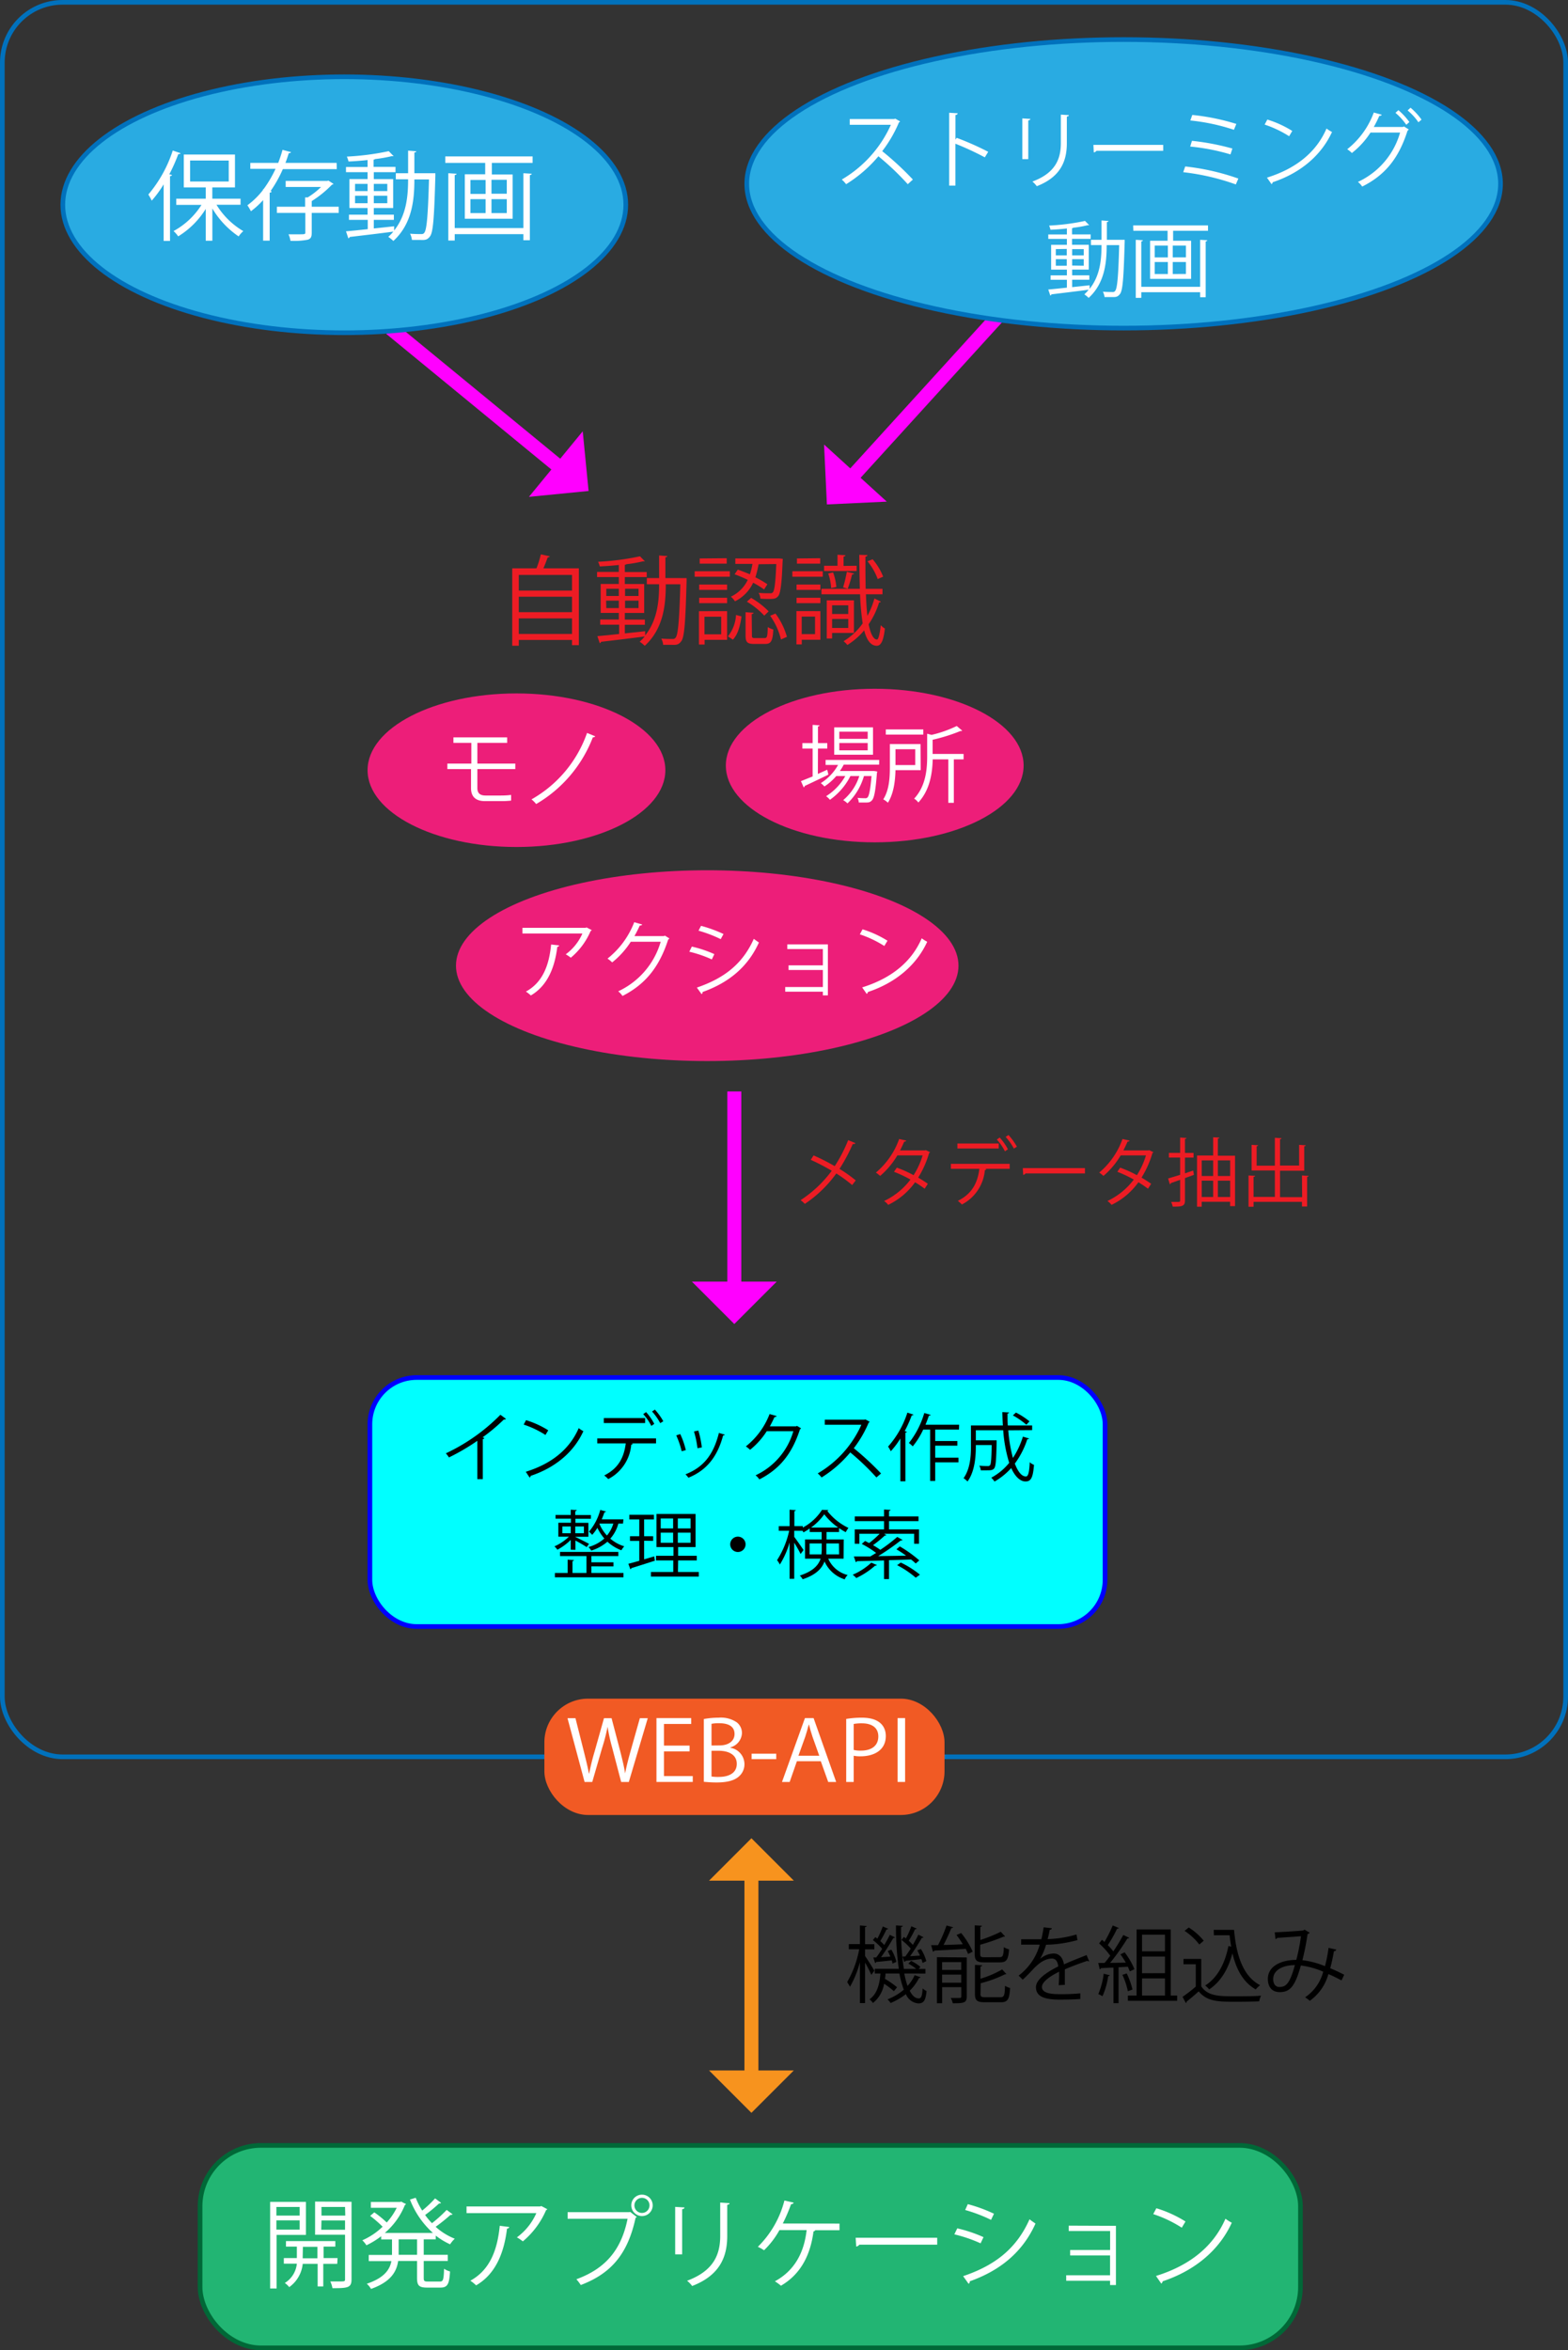 <svg xmlns="http://www.w3.org/2000/svg" viewBox="0 0 337 505"><rect x="0" y="0" width="337" height="505" fill="#333333" stroke="none"/><g id="レイヤー_2" data-name="レイヤー 2"><g id="レイヤー_1-2" data-name="レイヤー 1"><path d="M185.92,420.3c.47.67,1.73,2.67,2,3.15l-.65.9a29.27,29.27,0,0,0-1.35-2.64v8.71h-1.11v-8.77a21.29,21.29,0,0,1-2.13,5.26,7.12,7.12,0,0,0-.61-1,21.8,21.8,0,0,0,2.59-7.06h-2.23v-1.11h2.38v-4l1.46.11c0,.11-.11.2-.35.23v3.68h2v1.11h-2Zm8.43,3.76a19.32,19.32,0,0,0,.7,2.67,8.22,8.22,0,0,0,1.53-2.31l1.26.44c0,.1-.14.16-.32.16a9.6,9.6,0,0,1-2,2.73c.54,1.07,1.17,1.66,1.93,1.66.54,0,.74-.45.85-2.16a2.45,2.45,0,0,0,.84.58c-.21,2.05-.61,2.66-1.78,2.66a3.16,3.16,0,0,1-2.66-2,14.26,14.26,0,0,1-3.28,1.91,6,6,0,0,0-.67-.79,12,12,0,0,0,3.5-2.07,19.24,19.24,0,0,1-.94-3.48h-3q0,.57-.12,1.14a19.15,19.15,0,0,1,2.61,1.82l-.69.84a16.41,16.41,0,0,0-2.1-1.6,6.6,6.6,0,0,1-2.4,4.14,3.42,3.42,0,0,0-.73-.79c1.67-1.19,2.17-3.31,2.35-5.55h-1.22v-1h5.17a63.49,63.49,0,0,1-.61-9.33l1.45.09c0,.12-.1.21-.36.25a56,56,0,0,0,.6,9h2.66a11.61,11.61,0,0,0-1.69-1.14l.59-.59a9.75,9.75,0,0,1,2,1.31l-.37.42h1.45v1Zm-6.66-3.45.63,0c.41-.52.84-1.17,1.28-1.85a12.68,12.68,0,0,0-2-1.88l.53-.64c.14.1.28.21.45.32a20.2,20.2,0,0,0,1.15-2.61l1.15.5c0,.11-.18.15-.36.15a23.3,23.3,0,0,1-1.33,2.48,10,10,0,0,1,.86.87c.45-.78.88-1.55,1.19-2.2l1.12.56a.45.45,0,0,1-.38.14,45.91,45.91,0,0,1-2.63,4.11l2-.13a12.27,12.27,0,0,0-.55-1.21l.77-.28a9,9,0,0,1,1.08,2.62l-.83.37a6,6,0,0,0-.16-.69c-1.3.15-2.5.27-3.35.34a.3.3,0,0,1-.22.24Zm6.89-.22c.36-.47.76-1.06,1.16-1.67a12.68,12.68,0,0,0-2-1.88l.53-.64.43.32a18,18,0,0,0,1.17-2.61l1.15.5c-.05.11-.18.15-.36.15a19.51,19.51,0,0,1-1.35,2.46,10.39,10.39,0,0,1,.88.89c.47-.78.88-1.55,1.19-2.2l1.1.56c0,.09-.18.14-.36.14a46.61,46.61,0,0,1-2.52,3.93l2.12-.13c-.18-.4-.37-.77-.57-1.12l.77-.3a9.59,9.59,0,0,1,1.17,2.61l-.81.39a6.6,6.6,0,0,0-.25-.82c-1.32.16-2.58.28-3.42.36a.28.28,0,0,1-.25.23l-.4-1.13Z"/><path d="M204.86,414.13c-.05.12-.18.17-.4.19a38,38,0,0,1-1.67,3.6c1.28,0,2.7-.09,4.14-.14a21.85,21.85,0,0,0-1.35-2l1-.41a17.32,17.32,0,0,1,2.48,4l-1,.49a10.12,10.12,0,0,0-.5-1.1c-2.52.18-5.12.3-6.77.38,0,.14-.15.21-.27.25l-.4-1.42,1.48,0a28.9,28.9,0,0,0,1.83-4.23Zm2.92,6.48v8.44c0,1.35-.72,1.41-3,1.41a4.82,4.82,0,0,0-.43-1.14c.54,0,1,0,1.38,0,.78,0,.87,0,.87-.33v-2h-4.11v3.46h-1.13v-9.9Zm-1.19,1h-4.11v1.68h4.11Zm-4.11,4.43h4.11V424.3h-4.11Zm12.34-5.49c.73,0,.86-.31.93-2.16a3.42,3.42,0,0,0,1.12.48c-.16,2.2-.52,2.8-2,2.8h-3.25c-1.68,0-2.13-.38-2.13-1.79v-6.17l1.55.09c0,.12-.11.21-.34.25v2.81a32.59,32.59,0,0,0,4.39-1.77l.92,1a.26.26,0,0,1-.18.06.41.41,0,0,1-.16,0,42.05,42.05,0,0,1-5,1.73v2c0,.58.14.69,1,.69Zm-4.09,7.89c0,.61.18.72,1.08.72H215c.81,0,.94-.36,1-2.45a4.15,4.15,0,0,0,1.09.46c-.14,2.44-.5,3.07-2,3.07H211.7c-1.69,0-2.16-.36-2.16-1.79v-6.24l1.55.09c0,.12-.11.21-.36.25v2.63a21.28,21.28,0,0,0,4.66-2l.9,1a.28.28,0,0,1-.2.05H216a26.7,26.7,0,0,1-5.22,1.92Z"/><path d="M234.09,421.44l-.1,0a.41.41,0,0,1-.27-.11c-1.37.45-3.37,1.19-4.86,1.84,0,.41,0,.88,0,1.4s0,1.23,0,1.93l-1.32.07c.05-.65.09-1.47.09-2.18,0-.27,0-.52,0-.72-2,1-3.69,2.2-3.69,3.28s1.24,1.55,3.73,1.55a41.28,41.28,0,0,0,4.52-.18l0,1.21c-1.07.1-2.69.14-4.54.14-3.46,0-5-.83-5-2.67,0-1.58,2.09-3.11,4.79-4.46-.11-1.13-.61-1.69-1.33-1.69-1.32,0-2.68.74-4.3,2.54-.51.55-1.21,1.26-2,2l-.88-.88a12.65,12.65,0,0,0,4.54-6.65l-1,0h-3V416.7c1.1,0,2.38,0,3.12,0l1.22,0a24,24,0,0,0,.49-2.57l1.76.21q0,.27-.45.33c-.12.72-.28,1.35-.45,2a24.15,24.15,0,0,0,6.2-1l.21,1.21a27,27,0,0,1-6.75,1,13.47,13.47,0,0,1-1.29,3.05h0a4.76,4.76,0,0,1,2.9-1.17c1.23,0,2,.88,2.24,2.34,1.51-.69,3.42-1.42,4.86-2Z"/><path d="M242.82,423.61c-.11-.28-.25-.61-.41-1l-2,.11v7.71h-1.1V422.8c-1,0-2,.09-2.7.11,0,.15-.12.2-.25.24l-.32-1.36h1.36a18.78,18.78,0,0,0,1.21-1.56,15.59,15.59,0,0,0-2.39-2.63l.61-.79a5.82,5.82,0,0,1,.54.48,28.14,28.14,0,0,0,1.78-3.56l1.32.56c-.08.11-.18.14-.38.14a27.31,27.31,0,0,1-2,3.53,14.59,14.59,0,0,1,1.19,1.35c.81-1.21,1.58-2.48,2.14-3.53l1.28.61a.46.46,0,0,1-.4.15,47.33,47.33,0,0,1-3.71,5.24l3.37-.06a20.92,20.92,0,0,0-1.15-1.78l.9-.43a16,16,0,0,1,2.11,3.62Zm-4.3.83c0,.11-.14.18-.34.18a16.14,16.14,0,0,1-1.23,4.32,6.34,6.34,0,0,0-.9-.46,15.8,15.8,0,0,0,1.16-4.38Zm3.64-.39a16.85,16.85,0,0,1,1.24,3.45c-.22.09-.43.17-1,.36a15.53,15.53,0,0,0-1.17-3.51Zm9.45,4.75H253v1.12H242.41V428.8h1.87V414.59h7.33Zm-1.23-13.09h-4.93v3.58h4.93Zm0,8.28v-3.58h-4.93V424Zm-4.93,1.12v3.69h4.93v-3.69Z"/><path d="M258.18,420.93v5.89c1.4,2.14,4,2.14,7.22,2.14,1.94,0,4.23,0,5.63-.14a4.72,4.72,0,0,0-.4,1.22c-1.24.06-3.22.09-5,.09-3.71,0-6.18,0-8-2.23-.88.79-1.83,1.6-2.61,2.21,0,.17,0,.24-.16.29l-.7-1.33a30,30,0,0,0,2.84-2.2v-4.79h-2.64v-1.15Zm-2.69-6.75a13,13,0,0,1,3.22,2.84l-.95.81a12.79,12.79,0,0,0-3.17-2.93Zm5.37.5h4.37c.49,5.67,2,10,5.6,11.9a5.76,5.76,0,0,0-.95.9c-2.65-1.51-4.16-4.23-5-7.76-.9,3.41-2.54,6.13-5,7.76a4.58,4.58,0,0,0-.86-.84c2.61-1.64,4.24-4.66,5-8.48l.6.12c-.15-.79-.26-1.6-.35-2.44h-3.38Z"/><path d="M287.21,418.93a.49.49,0,0,1-.52.33c-.2,1.24-.49,2.55-.79,3.67,1,.41,2,.88,3,1.4l-.57,1.21c-1-.49-1.91-1-2.83-1.35a10.36,10.36,0,0,1-4,5.74,6.55,6.55,0,0,0-1-.75,9.57,9.57,0,0,0,3.89-5.51,17.7,17.7,0,0,0-4.81-1.33c-1.24,4.53-2.36,5.72-4.52,5.72s-2.57-1.73-2.57-2.83c0-2.79,2.9-4.08,6.12-4.1a42.69,42.69,0,0,0,1-5.08l-5.1.36a.52.52,0,0,1-.37.25l-.17-1.45c1.55-.06,4.9-.27,6-.38a.73.73,0,0,0,.4-.2l1.12.67a.81.81,0,0,1-.46.28,55.93,55.93,0,0,1-1.11,5.62,18.39,18.39,0,0,1,4.84,1.28,29.33,29.33,0,0,0,.78-3.93Zm-8.91,3.33c-2.59,0-4.66,1.07-4.66,3,0,1,.48,1.7,1.33,1.7C276.28,426.93,277.15,426.48,278.3,422.26Z"/><line x1="161.5" y1="402.89" x2="161.5" y2="446.11" style="fill:none;stroke:#f7931e;stroke-miterlimit:10;stroke-width:3px"/><polygon points="170.61 404.11 152.39 404.11 161.5 395 170.61 404.11" style="fill:#f7931e"/><polygon points="170.61 444.89 152.39 444.89 161.5 454 170.61 444.89" style="fill:#f7931e"/><rect x="43" y="461" width="236.5" height="43.5" rx="13.08" style="fill:#22b573;stroke:#006837;stroke-miterlimit:10"/><path d="M65.75,480.23h-6.3v11.51H58.06V473.13h7.69Zm-1.35-6h-5v1.85h5Zm-5,4.87h5v-2h-5Zm13.08,7.35h-3v4.85H68.27v-4.85H65.06a7,7,0,0,1-2.9,5,4.49,4.49,0,0,0-.95-.89,5.5,5.5,0,0,0,2.59-4.15H61v-1.2h2.8v-2.46H61.46v-1.19H72.07v1.19H69.55v2.46h3Zm-7.43-1.2h3.17v-2.46H65.1Zm10.5-12.14v16.68c0,1.8-.8,1.89-4.1,1.89a5.42,5.42,0,0,0-.46-1.45c.71,0,1.41,0,1.93,0,1.11,0,1.24,0,1.24-.48v-9.56H67.72v-7.12Zm-1.39,1.12H69.09v1.85h5.12Zm-5.12,4.89h5.12v-2H69.09Z" style="fill:#fff"/><path d="M94.79,473.34c-.06.11-.23.15-.42.13a34.45,34.45,0,0,1-3,2.48,13.85,13.85,0,0,0,1.47,1.76A29.1,29.1,0,0,0,96,474.86l1.28.94a.49.49,0,0,1-.44.11,38.75,38.75,0,0,1-3.21,2.58,13.76,13.76,0,0,0,4.11,2.56,5.89,5.89,0,0,0-1,1.2,15.06,15.06,0,0,1-3.09-1.87v.8H91.07v3.33h5.17v1.33H91.07v3.63c0,.67.13.78.89.78h2.6c.69,0,.8-.42.88-2.75a4.11,4.11,0,0,0,1.28.58c-.15,2.71-.52,3.47-2.06,3.47H91.79c-1.72,0-2.16-.44-2.16-2.08v-3.63H85.57c-.33,2.33-1.61,4.49-5.83,6a4.15,4.15,0,0,0-.91-1.11c3.72-1.26,4.94-3,5.29-4.87H79.25v-1.33h5v-3.33H81.92v-.68a17.64,17.64,0,0,1-3.17,1.94,5.28,5.28,0,0,0-.88-1.07,14.82,14.82,0,0,0,4.36-2.92,24.5,24.5,0,0,0-2.68-2.33l.9-.76a23.29,23.29,0,0,1,2.67,2.18,13.59,13.59,0,0,0,2.14-3.15H79.71v-1.26H86l.25-.08a5.86,5.86,0,0,0,1,.5.37.37,0,0,1-.23.24,15.46,15.46,0,0,1-4.32,6H93.05a18.62,18.62,0,0,1-4.94-7.18l1.24-.38A15.76,15.76,0,0,0,90.74,475a23.38,23.38,0,0,0,2.77-2.62Zm-5.16,11.17v-3.33H85.68v3.33Z" style="fill:#fff"/><path d="M117.64,474.71a.55.55,0,0,1-.27.19,18,18,0,0,1-5,6.72,8.67,8.67,0,0,0-1.28-.86,12.8,12.8,0,0,0,4.18-5.21h-15v-1.43h15.83l.23-.1Zm-8.19,3.82c0,.17-.21.32-.48.36-.61,4.95-2.31,9.68-6.64,12.18a9,9,0,0,0-1.24-1c4.29-2.35,5.82-6.74,6.32-11.8Z" style="fill:#fff"/><path d="M122,475.34H135.3l.13-.06,1.42,1.09a.45.45,0,0,1-.25.19c-1.7,7.89-5.35,12-11.78,14.44a9.62,9.62,0,0,0-.94-1.24c6.11-2.24,9.63-6.15,11-13H122Zm16-3.76a2.3,2.3,0,1,1-2.32,2.31A2.29,2.29,0,0,1,138,471.58Zm1.59,2.31a1.6,1.6,0,0,0-1.59-1.62,1.62,1.62,0,1,0,1.59,1.62Z" style="fill:#fff"/><path d="M145.11,484.41v-10.2l2,.12c0,.19-.16.34-.5.38v9.7Zm11.69-11c0,.21-.17.31-.5.35v6.68c0,4.41-1.51,8.44-7.54,10.77a6.07,6.07,0,0,0-1.09-1.13c5.82-2.16,7.12-5.76,7.12-9.64v-7.16Z" style="fill:#fff"/><path d="M180.43,477.8v1.42h-5.21a.48.48,0,0,1-.38.26c-.63,4.87-2.6,9.11-7,11.67a10.32,10.32,0,0,0-1.3-.95c4.3-2.33,6.3-6.27,6.82-11h-5.84a18.11,18.11,0,0,1-3.31,4.33,9.24,9.24,0,0,0-1.33-.74,21.41,21.41,0,0,0,5.71-9.95l2,.46a.55.55,0,0,1-.57.32,35.88,35.88,0,0,1-1.78,4.16Z" style="fill:#fff"/><path d="M183.9,480.84h17.53v1.49H184.69a1,1,0,0,1-.67.4Z" style="fill:#fff"/><path d="M205.74,478.82a30,30,0,0,1,5.64,1.89l-.63,1.33a30.74,30.74,0,0,0-5.64-1.93ZM207,489.09c6.82-2.29,11.48-5.92,14.27-12.22.32.28,1,.72,1.28.93-2.81,6.23-7.7,10.12-14.13,12.4a.5.5,0,0,1-.25.53Zm1-15.47a32.55,32.55,0,0,1,5.63,2.06L213,477a32.52,32.52,0,0,0-5.56-2.12Z" style="fill:#fff"/><path d="M239.84,478.28V491h-1.26v-.92h-9.43v-1.18h9.43v-4.26H230v-1.17h8.59v-4.08h-8.9v-1.15Z" style="fill:#fff"/><path d="M248.53,474.5a25.87,25.87,0,0,1,6.26,2.85l-.8,1.33a26.64,26.64,0,0,0-6.13-2.92Zm-.08,14.55c7.45-2.31,12.41-6.49,14.93-12.3a8.52,8.52,0,0,0,1.36.86c-2.62,5.75-7.74,10.22-14.86,12.59a.7.7,0,0,1-.3.49Z" style="fill:#fff"/><rect x="0.5" y="0.5" width="336" height="377" rx="12.95" style="fill:none;stroke:#0071bc;stroke-miterlimit:10"/><line x1="83.97" y1="70.59" x2="120.4" y2="100.5" style="fill:none;stroke:#f0f;stroke-miterlimit:10;stroke-width:3px"/><polygon points="125.24 92.68 113.68 106.76 126.5 105.5 125.24 92.68" style="fill:#f0f"/><line x1="214.75" y1="67.7" x2="183.03" y2="102.56" style="fill:none;stroke:#f0f;stroke-miterlimit:10;stroke-width:3px"/><polygon points="190.59 107.79 177.11 95.52 177.72 108.39 190.59 107.79" style="fill:#f0f"/><line x1="157.82" y1="234.53" x2="157.82" y2="276.61" style="fill:none;stroke:#f0f;stroke-miterlimit:10;stroke-width:3px"/><polygon points="166.93 275.39 148.71 275.39 157.82 284.5 166.93 275.39" style="fill:#f0f"/><path d="M174.86,248.27a45.08,45.08,0,0,1,4.54,2.31,31.42,31.42,0,0,0,2.89-5.59l1.56.64c-.06.15-.28.23-.57.19a37.84,37.84,0,0,1-2.85,5.35,30.25,30.25,0,0,1,3.49,2.47l-.77,1a30.71,30.71,0,0,0-3.41-2.49,26.28,26.28,0,0,1-6.77,6.54,5,5,0,0,0-.91-.8,25.94,25.94,0,0,0,6.7-6.32,45,45,0,0,0-4.51-2.35Z" style="fill:#ed1c24"/><path d="M199.88,247.57c0,.08-.09.14-.19.18a20.87,20.87,0,0,1-2.35,5.29c.69.4,1.47.9,2.07,1.33l-.68,1.06a23.12,23.12,0,0,0-2.06-1.39,15.12,15.12,0,0,1-5.78,4.86,3.49,3.49,0,0,0-.88-.83,15.26,15.26,0,0,0,5.67-4.61,27.53,27.53,0,0,0-3.54-1.67l.61-.89a25.56,25.56,0,0,1,3.6,1.62,16.73,16.73,0,0,0,1.94-4.25h-5.43a17.43,17.43,0,0,1-3.7,4.41,7.4,7.4,0,0,0-.91-.72,16.69,16.69,0,0,0,5-7.22l1.52.35c-.06.17-.22.22-.43.21-.22.52-.59,1.31-.9,1.9h5.32l.22-.06Z" style="fill:#ed1c24"/><path d="M217,251.15h-5.28l.27.08c0,.1-.14.18-.32.2a9.2,9.2,0,0,1-4.94,7.39,6.81,6.81,0,0,0-.87-.78c3.16-1.57,4.26-4,4.63-6.89h-6.12v-1.07H217Zm-2.35-4.37h-8.88v-1.07h8.88Zm.21-2.35a11.67,11.67,0,0,1,1.76,2.53l-.64.43a11.33,11.33,0,0,0-1.74-2.53Zm1.89-.54a13.33,13.33,0,0,1,1.81,2.51l-.66.4a12.4,12.4,0,0,0-1.76-2.5Z" style="fill:#ed1c24"/><path d="M219.82,251h13.36v1.14H220.42a.75.75,0,0,1-.51.31Z" style="fill:#ed1c24"/><path d="M247.88,247.57c0,.08-.09.14-.19.18a20.87,20.87,0,0,1-2.35,5.29c.69.4,1.47.9,2.07,1.33l-.68,1.06a23.12,23.12,0,0,0-2.06-1.39,15.12,15.12,0,0,1-5.78,4.86,3.49,3.49,0,0,0-.88-.83,15.26,15.26,0,0,0,5.67-4.61,27.53,27.53,0,0,0-3.54-1.67l.61-.89a25.56,25.56,0,0,1,3.6,1.62,16.73,16.73,0,0,0,1.94-4.25h-5.43a17.43,17.43,0,0,1-3.7,4.41,7.4,7.4,0,0,0-.91-.72,16.69,16.69,0,0,0,5-7.22l1.52.35c-.06.17-.22.22-.43.21-.22.52-.59,1.31-.9,1.9h5.32l.22-.06Z" style="fill:#ed1c24"/><path d="M256.44,251.52l.16.93c-.64.24-1.29.47-1.92.69v4.8c0,1.23-.59,1.36-2.64,1.33a4.15,4.15,0,0,0-.33-1l1.16,0c.69,0,.77,0,.77-.32v-4.43l-2,.7a.31.31,0,0,1-.21.26l-.38-1.25,2.59-.78v-3.72h-2.42v-1h2.42v-3.29l1.35.08c0,.12-.1.19-.31.22v3h1.84v1h-1.84v3.38Zm5.3-3.18h3.7v10.83h-1.06v-.94h-6.11v1.06h-1v-11h3.47v-3.92l1.33.08c0,.11-.11.19-.32.2Zm-1,1h-2.46v3.36h2.46Zm-2.46,4.35v3.52h2.46V253.7Zm6.11-4.35h-2.64v3.36h2.64Zm-2.64,7.87h2.64V253.7h-2.64Z" style="fill:#ed1c24"/><path d="M279.82,252.58l1.43.1c0,.11-.1.19-.32.2v6.37h-1.11v-1h-10.4v1.05h-1.08v-6.72l1.41.08c0,.13-.11.21-.33.22v4.31H274v-5.68h-5V246l1.41.09c0,.1-.11.18-.33.21v4.18H274v-6l1.43.1c0,.11-.11.19-.32.22v5.65h4.1V246l1.42.1c0,.11-.1.19-.32.22v5.24h-5.2v5.68h4.75Z" style="fill:#ed1c24"/><rect x="79.5" y="296" width="158" height="53.5" rx="10.05" style="fill:aqua;stroke:blue;stroke-miterlimit:10"/><path d="M108.75,304.89a.36.36,0,0,1-.3.13.47.47,0,0,1-.16,0,38.87,38.87,0,0,1-4.57,3.83,4,4,0,0,1,.39.17.41.41,0,0,1-.35.21v8.6h-1.17v-8.23a46.29,46.29,0,0,1-6.1,3.57,5.68,5.68,0,0,0-.67-.88A40.58,40.58,0,0,0,107.55,304Z"/><path d="M113.06,305.16a19.66,19.66,0,0,1,4.77,2.18l-.6,1a20.34,20.34,0,0,0-4.68-2.23ZM113,316.25c5.68-1.76,9.46-4.94,11.38-9.38a6.4,6.4,0,0,0,1,.66c-2,4.39-5.9,7.79-11.33,9.6a.52.52,0,0,1-.22.37Z"/><path d="M141,310.15h-5.28l.27.08c0,.1-.14.18-.32.2a9.2,9.2,0,0,1-4.94,7.39,6.81,6.81,0,0,0-.87-.78c3.16-1.57,4.26-4,4.63-6.89h-6.12v-1.07H141Zm-2.35-4.37h-8.88v-1.07h8.88Zm.21-2.35a11.67,11.67,0,0,1,1.76,2.53l-.64.43a11.33,11.33,0,0,0-1.74-2.53Zm1.89-.54a13.33,13.33,0,0,1,1.81,2.51l-.66.4a12.4,12.4,0,0,0-1.76-2.5Z"/><path d="M146.2,308.15a17.31,17.31,0,0,1,1.2,3.45l-.89.24a18.41,18.41,0,0,0-1.17-3.41Zm9.56.12c0,.14-.19.17-.34.16-1.25,4.67-3.6,7.53-7.47,9.1a4.22,4.22,0,0,0-.63-.73c3.83-1.51,6-4.13,7.19-8.9Zm-5.67-.88a21.12,21.12,0,0,1,.75,3.63l-.94.17a19.94,19.94,0,0,0-.75-3.6Z"/><path d="M172.17,306.91a.85.85,0,0,1-.24.22c-1.68,5.19-4.3,8.51-8.72,10.76a4,4,0,0,0-.82-.88,15.06,15.06,0,0,0,8.12-9.48h-5.72a16.29,16.29,0,0,1-3.58,4,7.08,7.08,0,0,0-.91-.73,16.31,16.31,0,0,0,5.1-6.95l1.52.43c-.06.16-.25.21-.46.21-.32.7-.66,1.38-1,2h5.64l.19-.1Z"/><path d="M186.91,305.51a.32.32,0,0,1-.21.18,24.65,24.65,0,0,1-3.2,5.5,60.28,60.28,0,0,1,5.86,5.43l-1,.85a51.78,51.78,0,0,0-5.62-5.38,25.33,25.33,0,0,1-6.16,5.38,6.7,6.7,0,0,0-.83-.87,22.92,22.92,0,0,0,9.38-10.45h-7.86v-1.09h8.48L186,305Z"/><path d="M193.51,309.1a17.34,17.34,0,0,1-2.06,2.74,8.49,8.49,0,0,0-.58-1,20.48,20.48,0,0,0,4.15-7.3l1.31.43c-.06.11-.18.16-.37.16a28.39,28.39,0,0,1-1.52,3.38l.45.13c0,.11-.11.17-.3.2v10.46h-1.08Zm12.6-1.92H201v2.46h4.76v1H201v2.58h5v1h-5v4h-1.09V307.18h-1.49a16.53,16.53,0,0,1-2.25,3.61,7.23,7.23,0,0,0-.82-.73,18.83,18.83,0,0,0,3.3-6.44l1.38.4a.39.39,0,0,1-.39.18c-.22.64-.46,1.3-.73,1.94h7.23Z"/><path d="M216.7,307.34a32.5,32.5,0,0,0,1,5.94,17.88,17.88,0,0,0,2.15-4.58l1.31.4c0,.11-.16.16-.37.16a18.05,18.05,0,0,1-2.68,5.23c.65,1.7,1.45,2.77,2.38,2.77.5,0,.72-.88.83-3.07a2.45,2.45,0,0,0,.91.57c-.22,2.76-.64,3.57-1.82,3.57s-2.3-1.12-3.07-2.88a14.57,14.57,0,0,1-3.59,2.9,5.82,5.82,0,0,0-.7-.83,12.54,12.54,0,0,0,3.85-3.19,31.26,31.26,0,0,1-1.29-7h-5.88v2.16h3.68l.23,0,.56,0v.37c-.08,3.83-.18,5.2-.51,5.64s-.82.44-1.68.44c-.37,0-.79,0-1.22,0a2.44,2.44,0,0,0-.32-1,17.87,17.87,0,0,0,1.79.08.62.62,0,0,0,.51-.16c.23-.27.31-1.36.37-4.35h-3.41c0,1.59,0,5.39-1.79,7.83a4.51,4.51,0,0,0-.85-.71c1.43-2,1.59-4.73,1.59-6.83V306.3h6.86c-.06-.95-.09-1.91-.11-2.87l1.44.08q0,.19-.33.24c0,.85,0,1.71.06,2.55h5.23v1Zm1.65-3.81a15.43,15.43,0,0,1,2.91,1.89l-.67.72a16.38,16.38,0,0,0-2.9-2Z"/><path d="M122.67,333v-2.11A12.72,12.72,0,0,1,119.8,333a3.94,3.94,0,0,0-.64-.72,10.66,10.66,0,0,0,3.11-2.08H120v-3h2.71v-.88H119.4v-.8h3.27V324.4l1.28.08c0,.11-.1.19-.31.22v.84H127v.8h-3.33v.88h2.79v3h-2.79v.05c.64.28,2.44,1.2,2.93,1.47l-.51.7c-.48-.32-1.6-1-2.42-1.41v2Zm4.43,3.57V338H134v.93H119.26V338H122v-2.86l1.34.08c0,.11-.09.19-.3.22V338h3v-3.63h-5.68v-.9h12.53v.9H127.1v1.34h4.75v.87ZM120.86,328v1.46h1.81V328Zm4.64,0h-1.86v1.46h1.86Zm8.4-.62h-1a8,8,0,0,1-1.73,3.24,8.38,8.38,0,0,0,3,1.65,4.31,4.31,0,0,0-.62.85,9.21,9.21,0,0,1-3-1.84,9.86,9.86,0,0,1-3.47,1.91,4.72,4.72,0,0,0-.6-.77,8.61,8.61,0,0,0,3.41-1.83,10.12,10.12,0,0,1-1.5-2.29,9.55,9.55,0,0,1-1.12,1.51,5.62,5.62,0,0,0-.69-.69,11.86,11.86,0,0,0,2.43-4.67l1.22.33c0,.1-.13.16-.32.16-.16.51-.37,1-.58,1.54h4.66Zm-5.09,0a8.37,8.37,0,0,0,1.64,2.57,7.2,7.2,0,0,0,1.37-2.57Z"/><path d="M138.44,331.07v4l2.18-.64c0,.1,0,.2.13.93-1.86.59-3.83,1.23-5.06,1.6a.29.29,0,0,1-.21.24l-.43-1.18c.66-.16,1.45-.39,2.35-.64v-4.28h-2v-1h2v-3.61h-2.14v-1h5.28v1h-2.1v3.61h1.94v1Zm7.27,6.71h4.48v1H139.9v-1h4.8V335.3H141v-1h3.74v-1.87h-3.65v-7.11h8.4v7.11h-3.74v1.87h4v1h-4ZM142,326.29v2.14h2.67v-2.14Zm0,5.22h2.67v-2.18H142Zm6.42-3.08v-2.14h-2.74v2.14Zm0,3.08v-2.18h-2.74v2.18Z"/><path d="M160.24,331.84a1.65,1.65,0,1,1-1.65-1.65A1.65,1.65,0,0,1,160.24,331.84Z"/><path d="M181.31,334.92H178a6.22,6.22,0,0,0,4.19,3.52,2.5,2.5,0,0,0-.64.93,7.07,7.07,0,0,1-4.34-3.85c-.54,1.49-1.84,2.89-4.7,3.83a3.39,3.39,0,0,0-.61-.8c2.91-.95,4-2.24,4.47-3.63h-3.35v-4.13h3.57V329.2h-2.56v-.77a11.73,11.73,0,0,1-1.36.85c0-.09-.13-.22-.19-.35H170.7v1.31c.46.59,1.71,2.39,2,2.82l-.63.86c-.24-.52-.86-1.61-1.37-2.43v7.76h-1v-7.81a18.37,18.37,0,0,1-2.09,4.74,6,6,0,0,0-.6-.94,19.21,19.21,0,0,0,2.6-6.31h-2.24v-1h2.33V324.4l1.33.1c0,.09-.09.17-.3.2v3.22h1.81v.32a11.1,11.1,0,0,0,4.13-3.81l1.36.05a.29.29,0,0,1-.23.19,12.68,12.68,0,0,0,4.55,3.64,5.92,5.92,0,0,0-.58.92,12.68,12.68,0,0,1-1.44-.88v.85h-2.69v1.59h3.7ZM174,334h2.56c0-.3.05-.61.05-.91v-1.44H174Zm6.15-5.76a13.75,13.75,0,0,1-3-2.85,12.33,12.33,0,0,1-2.84,2.85Zm.16,3.41h-2.71v1.47c0,.29,0,.59,0,.88h2.74Z"/><path d="M188.46,336.29a.29.29,0,0,1-.35.11,17.09,17.09,0,0,1-4.07,2.68,5.94,5.94,0,0,0-.78-.71,13.54,13.54,0,0,0,4-2.59Zm4.93-4a27,27,0,0,1,4.19,3l-.77.67c-.25-.25-.59-.54-1-.86-1.57.06-3.19.11-4.74.14v4.07H190v-4c-2.24.07-4.31.12-5.83.15a.28.28,0,0,1-.24.21l-.42-1.22c1,0,2.18,0,3.53,0,.4-.24.83-.49,1.26-.76a21.14,21.14,0,0,0-3.09-1.94l.72-.63.87.45a20.47,20.47,0,0,0,2.25-2h-4.35v2.15h-1v-3.09H190v-1.78h-6.29v-1H190v-1.49l1.39.08c0,.12-.11.2-.32.23v1.18h6.34v1h-6.34v1.78h6.45v3.09h-1.05v-2.15H190l.51.28c-.06.08-.17.11-.35.11a24.42,24.42,0,0,1-2.53,2.06,17.89,17.89,0,0,1,1.57,1,35,35,0,0,0,3.64-2.77l1.15.65a.43.43,0,0,1-.39.1,48.66,48.66,0,0,1-4.86,3.38l6-.1a22.52,22.52,0,0,0-2.08-1.37Zm.21,3.47a19.76,19.76,0,0,1,4.11,2.6c-.48.36-.69.51-.9.65a20.11,20.11,0,0,0-4-2.69Z"/><ellipse cx="111" cy="165.5" rx="32" ry="16.5" style="fill:#ed1e79"/><path d="M102.6,165.26v4.07c0,1,.45,1.61,1.76,1.61h3.31a17.25,17.25,0,0,0,2.18-.13c0,.34,0,.95,0,1.22a17.94,17.94,0,0,1-2.22.11h-3.4c-2.2,0-3-1.15-3-2.81v-4.07H96.15v-1.18h5.15v-4.45H97.45v-1.19H109v1.19H102.6v4.45h8.15v1.18Z" style="fill:#fff"/><path d="M127.92,158.21a.46.46,0,0,1-.5.21,28.31,28.31,0,0,1-12.19,14.35,5.81,5.81,0,0,0-1-1,26.39,26.39,0,0,0,11.94-14.28Z" style="fill:#fff"/><ellipse cx="188" cy="164.5" rx="32" ry="16.5" style="fill:#ed1e79"/><path d="M175.78,166.3l2-.9a8.62,8.62,0,0,1,.25,1.06c-1.85.9-3.83,1.85-5.09,2.43a.36.36,0,0,1-.2.31l-.6-1.35c.69-.27,1.55-.63,2.51-1v-6h-2.2v-1.17h2.2v-3.92l1.49.1c0,.13-.11.2-.34.24v3.58h2v1.17h-2Zm13.16-2h-7.6a10.87,10.87,0,0,1-.83,1.37h7.12l.25,0,.66.11-.07.36c-.3,3.9-.59,5.33-1.08,5.85s-.88.45-1.82.45c-.3,0-.66,0-1,0a2.57,2.57,0,0,0-.27-1,14.05,14.05,0,0,0,1.6.08.64.64,0,0,0,.56-.18c.32-.35.59-1.55.85-4.58h-1.63a13.09,13.09,0,0,1-3.54,5.87,4.3,4.3,0,0,0-.92-.7,11.13,11.13,0,0,0,3.46-5.17h-1.91a13.94,13.94,0,0,1-4.4,5.1,4.36,4.36,0,0,0-.82-.78,12,12,0,0,0,4.12-4.32h-1.94a11.76,11.76,0,0,1-2.54,2.23,7.82,7.82,0,0,0-.78-.72,10.72,10.72,0,0,0,3.71-3.9h-2.68v-1.07h11.52Zm-1.31-8v5.87h-8.34v-5.87Zm-1.14,2.46v-1.54h-6.1v1.54Zm0,2.47v-1.57h-6.1v1.57Z" style="fill:#fff"/><path d="M197.88,165.49h-5.42c-.05,2.21-.36,5-1.63,7a4,4,0,0,0-1-.73c1.3-2,1.42-4.78,1.42-6.88v-5h6.59Zm.56-8.75v1.11h-8.06v-1.11ZM196.71,161h-4.25v3.39h4.25Zm10.39,1v1.17H205v9.34h-1.19v-9.34h-3.35c-.07,2.86-.57,6.57-3.09,9.27a3.12,3.12,0,0,0-.9-.83c2.52-2.7,2.8-6.33,2.8-9.14v-4.81l.94.25a25.39,25.39,0,0,0,5.42-1.91l1.17,1a.4.4,0,0,1-.36.07,37.92,37.92,0,0,1-6,1.89V162Z" style="fill:#fff"/><ellipse cx="152" cy="207.5" rx="54" ry="20.5" style="fill:#ed1e79"/><path d="M127.19,199.87a.46.46,0,0,1-.24.16,15.25,15.25,0,0,1-4.27,5.76,8.28,8.28,0,0,0-1.09-.73,11,11,0,0,0,3.58-4.47H112.28v-1.22h13.57l.2-.09Zm-7,3.28a.44.44,0,0,1-.41.3c-.52,4.25-2,8.3-5.69,10.45a8.49,8.49,0,0,0-1.06-.83c3.67-2,5-5.78,5.42-10.12Z" style="fill:#fff"/><path d="M143.87,201.65a1.34,1.34,0,0,1-.27.26c-1.89,5.83-4.84,9.57-9.81,12.1a4.71,4.71,0,0,0-.92-1A16.94,16.94,0,0,0,142,202.36h-6.43a18.37,18.37,0,0,1-4,4.44,6.87,6.87,0,0,0-1-.82,18.31,18.31,0,0,0,5.74-7.82l1.71.49c-.07.18-.28.23-.52.23a25.36,25.36,0,0,1-1.15,2.27h6.34l.21-.11Z" style="fill:#fff"/><path d="M148.69,203.4a25.4,25.4,0,0,1,4.84,1.62l-.54,1.14a25.84,25.84,0,0,0-4.84-1.66Zm1.08,8.81c5.85-2,9.85-5.08,12.24-10.48.28.23.83.61,1.1.79-2.41,5.35-6.61,8.68-12.11,10.64a.44.44,0,0,1-.22.45Zm.9-13.27a29.11,29.11,0,0,1,4.83,1.76l-.6,1.1a28.22,28.22,0,0,0-4.77-1.82Z" style="fill:#fff"/><path d="M177.93,202.93v10.95h-1.08v-.79h-8.09v-1h8.09v-3.66h-7.37v-1h7.37v-3.5h-7.64v-1Z" style="fill:#fff"/><path d="M185.38,199.69a22.51,22.51,0,0,1,5.36,2.45l-.68,1.13a23.57,23.57,0,0,0-5.26-2.5Zm-.08,12.48c6.4-2,10.64-5.56,12.8-10.55a7.64,7.64,0,0,0,1.18.74c-2.26,4.93-6.65,8.77-12.75,10.8a.61.61,0,0,1-.25.41Z" style="fill:#fff"/><path d="M118.17,119.54c-.06.13-.21.21-.46.23-.23.67-.59,1.58-.92,2.35h7.62v16.51h-1.47v-1.12H111.5v1.24h-1.41V122.12h5.21a20.5,20.5,0,0,0,.94-3Zm4.77,4H111.5v3.36h11.44Zm0,4.68H111.5v3.32h11.44Zm-11.44,8h11.44v-3.34H111.5Z" style="fill:#ed1c24"/><path d="M146.84,124.22l.73,0a3.54,3.54,0,0,0,0,.47c-.25,9.23-.48,12.2-1.15,13.1s-1.24.77-2.19.77c-.5,0-1.11,0-1.7,0a3.77,3.77,0,0,0-.4-1.34c1.07.08,2,.08,2.46.08a.66.66,0,0,0,.63-.31c.5-.63.78-3.49,1-11.44h-3.13c0,4.32-.46,9.51-4.52,13.22a7.47,7.47,0,0,0-1.09-.88,10.53,10.53,0,0,0,1.09-1.13c-3.46.46-7.09.88-9.38,1.15a.48.48,0,0,1-.29.3l-.51-1.52c1.26-.1,2.9-.27,4.68-.46v-2H129v-1.11H133V131.7H129.1v-6.22H133V124h-4.68v-1.11H133v-1.49c-1.36.15-2.79.25-4.09.31a7.27,7.27,0,0,0-.36-1,56.44,56.44,0,0,0,9-1.17l1.05,1.07a.27.27,0,0,1-.19,0,.82.82,0,0,1-.21,0,29,29,0,0,1-3.57.63.65.65,0,0,1-.34.13v1.55h4.71V124h-4.71v1.49h4.16v6.22h-4.16v1.43h4.31v1.11h-4.31v1.85c1.43-.15,2.92-.3,4.37-.47l0,.91c2.69-3.36,3-7.54,3-11h-2.64v-1.33h2.64v-4.85l1.75.13c0,.15-.13.23-.4.27v4.45Zm-16.53,2.29v1.55H133v-1.55Zm0,4.16H133v-1.6h-2.73Zm6.93-4.16h-2.9v1.55h2.9Zm0,4.16v-1.6h-2.9v1.6Z" style="fill:#ed1c24"/><path d="M156.86,122.75v1.18H149.3v-1.18Zm-.59,8.57v6.17h-4.83v1h-1.22v-7.16Zm0-5.71v1.15h-6v-1.15Zm-6,4v-1.16h6v1.16Zm5.92-9.66v1.16h-5.81V120ZM155,132.52h-3.59v3.78H155Zm4.37-.07c-.26,1.83-.72,3.82-1.85,5l-1.07-.71a8.14,8.14,0,0,0,1.74-4.6Zm3.67-11.21a22.09,22.09,0,0,1-.69,2.81,20.17,20.17,0,0,1,2.58,1.5l-.71,1.11a20.67,20.67,0,0,0-2.35-1.45,8.35,8.35,0,0,1-3.91,4,4.63,4.63,0,0,0-.88-1,7.56,7.56,0,0,0,3.63-3.61,27.81,27.81,0,0,0-2.83-1.2l.69-1c.84.29,1.72.65,2.6,1a14,14,0,0,0,.55-2.23h-3.68V120h8.84l.61,0,.76.09c-.13.82-.13,7.07-1,8-.5.61-1,.61-2,.61-.53,0-1.18,0-1.83-.07a2.64,2.64,0,0,0-.38-1.23c1.11.08,1.58.08,2.52.08a.63.63,0,0,0,.55-.21c.35-.42.56-2,.73-6.07Zm-1.43,15.31c0,.48.09.56.7.56h2c.55,0,.65-.27.7-2.37a4.91,4.91,0,0,0,1.19.53c-.12,2.5-.5,3.1-1.76,3.1h-2.35c-1.49,0-1.85-.39-1.85-1.82v-5l1.72.12c0,.13-.14.24-.4.28Zm2.65-4.26a16.49,16.49,0,0,0-3.74-3l.91-.82a17.19,17.19,0,0,1,3.77,2.9Zm3.59,5.12a14.75,14.75,0,0,0-2.33-5.1l1.15-.47a15.39,15.39,0,0,1,2.46,5Z" style="fill:#ed1c24"/><path d="M176.83,122.75v1.18H170.3v-1.18Zm-.51,8.57v6.15h-4v1h-1.15v-7.16Zm0-5.71v1.15h-5.12v-1.15Zm-5.12,4v-1.16h5.12v1.16Zm5.08-9.66v1.16h-5V120Zm-1.11,12.54h-2.86v3.77h2.86Zm10.94-4.79c.06,1.72.16,3.29.31,4.64a17.11,17.11,0,0,0,1.51-3.74l1.37.67c0,.13-.17.17-.36.17a17,17,0,0,1-2.25,4.7c.38,1.91,1,3.28,1.79,3.28.35,0,.63-1.37.82-3.09a3.28,3.28,0,0,0,.88.72c-.27,2.47-.78,3.71-1.74,3.71-1.31,0-2.19-1.26-2.71-3.31a14.86,14.86,0,0,1-3.61,3.14,5.25,5.25,0,0,0-.82-.81,13.67,13.67,0,0,0,4.11-3.83,52.43,52.43,0,0,1-.56-6.25h-8.3v-1.18h8.25c-.06-2.24-.1-4.72-.12-7.3l1.74.06c0,.17-.13.29-.42.33,0,2.46,0,4.79.06,6.91h3.61v1.18Zm-2-6.13v1.13h-7v-1.13H180V119.2l1.7.11c0,.15-.13.25-.4.29v2ZM183.53,136h-4.69v1.2h-1.15V129h5.84Zm-4.48-13a11.88,11.88,0,0,1,.7,3.13l-1.12.23a11.36,11.36,0,0,0-.63-3.13Zm3.26,7.06h-3.47v1.87h3.47Zm-3.47,4.87h3.47V133h-3.47Zm4.71-11.7c-.05.13-.19.21-.42.21a25.79,25.79,0,0,1-.93,3.07l-1-.29a27.81,27.81,0,0,0,.8-3.36Zm4-3.06a13.19,13.19,0,0,1,2.26,3.74l-1.17.52a13.12,13.12,0,0,0-2.19-3.82Z" style="fill:#ed1c24"/><ellipse cx="241.5" cy="39.5" rx="81" ry="31" style="fill:#29abe2;stroke:#0071bc;stroke-miterlimit:10"/><path d="M193.45,26.09a.41.41,0,0,1-.24.2,27.82,27.82,0,0,1-3.6,6.19,65.75,65.75,0,0,1,6.59,6.1l-1.1,1a58,58,0,0,0-6.31-6,28.77,28.77,0,0,1-6.94,6,7,7,0,0,0-.93-1,25.91,25.91,0,0,0,10.55-11.76h-8.84V25.58h9.54l.23-.09Z" style="fill:#fff"/><path d="M211.66,33.81a62.63,62.63,0,0,0-6.32-2.93v9H204V24.23l1.82.11c0,.2-.16.33-.47.38V30l.27-.38a61.34,61.34,0,0,1,6.77,3Z" style="fill:#fff"/><path d="M219.72,34.19V25.44l1.72.11c0,.16-.15.29-.44.32v8.32Zm10-9.45c0,.18-.14.27-.43.3v5.73c0,3.78-1.29,7.24-6.46,9.24a5.38,5.38,0,0,0-.94-1c5-1.85,6.11-4.93,6.11-8.26V24.63Z" style="fill:#fff"/><path d="M235,31.13h15v1.28H235.65a.82.82,0,0,1-.57.34Z" style="fill:#fff"/><path d="M254.73,35.77a50.43,50.43,0,0,1,11.42,2.6l-.54,1.26A50.1,50.1,0,0,0,254.3,37Zm1.45-5.51a52,52,0,0,1,8.69,1.66l-.41,1.26a45.06,45.06,0,0,0-8.66-1.69Zm.07-5.56a47.76,47.76,0,0,1,9.47,1.93l-.52,1.26a43.45,43.45,0,0,0-9.37-2Z" style="fill:#fff"/><path d="M272.38,25.69a22.51,22.51,0,0,1,5.36,2.45l-.68,1.13a23.57,23.57,0,0,0-5.26-2.5Zm-.08,12.48c6.4-2,10.64-5.56,12.8-10.55a7.64,7.64,0,0,0,1.18.74c-2.26,4.93-6.65,8.77-12.75,10.8a.61.61,0,0,1-.25.41Z" style="fill:#fff"/><path d="M302.78,27.82a1.15,1.15,0,0,1-.27.27c-1.91,6-4.86,9.56-9.74,12a4.44,4.44,0,0,0-.92-1,16.68,16.68,0,0,0,9.06-10.6h-6.36a17.75,17.75,0,0,1-4,4.39,5.68,5.68,0,0,0-1-.81,17.89,17.89,0,0,0,5.71-7.89l1.69.47c0,.18-.26.25-.5.24a25.34,25.34,0,0,1-1.19,2.39h6.27l.21-.11Zm-2.23-4.15a14.36,14.36,0,0,1,2.36,2.56l-.67.58a13,13,0,0,0-2.32-2.56Zm2.61-.52a13.38,13.38,0,0,1,2.36,2.56l-.67.56a12.51,12.51,0,0,0-2.32-2.54Z" style="fill:#fff"/><path d="M241.09,51.53l.63,0c0,.11,0,.27,0,.39-.22,7.93-.42,10.47-1,11.24s-1.07.67-1.88.67c-.43,0-1,0-1.45,0a3.34,3.34,0,0,0-.35-1.15c.92.07,1.71.07,2.11.07a.56.56,0,0,0,.54-.27c.43-.54.67-3,.85-9.81h-2.69c0,3.71-.39,8.15-3.87,11.34a6.4,6.4,0,0,0-.93-.76,8.49,8.49,0,0,0,.93-1c-3,.4-6.08.76-8,1a.35.35,0,0,1-.25.25l-.43-1.29c1.08-.09,2.48-.24,4-.4V60.12h-3.5v-.95h3.5V57.94h-3.39V52.61h3.39V51.33h-4v-.95h4V49.1c-1.17.13-2.4.22-3.52.27a5.93,5.93,0,0,0-.3-.9,47.1,47.1,0,0,0,7.72-1l.9.92s-.09,0-.16,0a.62.62,0,0,1-.18,0,22.64,22.64,0,0,1-3.06.54.5.5,0,0,1-.29.11v1.33h4v.95h-4v1.28H234v5.33h-3.57v1.23h3.69v.95h-3.69v1.59l3.75-.4v.77c2.31-2.88,2.56-6.46,2.56-9.41h-2.27V51.53h2.27V47.37l1.5.11c0,.13-.11.2-.35.23v3.82Zm-14.17,2v1.34h2.35V53.49Zm0,3.57h2.35V55.69h-2.35Zm6-3.57h-2.49v1.34h2.49Zm0,3.57V55.69h-2.49v1.37Z" style="fill:#fff"/><path d="M243.54,48.44h16.09v1.15h-7.5v2.14H256v8.19h-8.82V51.73h3.76V49.59h-7.36Zm14.4,13.19V51.53l1.53.09c0,.13-.1.22-.34.25v12h-1.19V62.79H245.29V64H244.1V51.53l1.53.09c0,.13-.11.22-.34.25v9.76Zm-9.76-8.86v2.54H251V52.77Zm0,3.53v2.58H251V56.3Zm6.7-1V52.77h-2.83v2.54Zm0,3.57V56.3h-2.83v2.58Z" style="fill:#fff"/><ellipse cx="74" cy="44" rx="60.5" ry="27.5" style="fill:#29abe2;stroke:#0071bc;stroke-miterlimit:10"/><path d="M35.17,39.62a24.54,24.54,0,0,1-2.56,3.5,10.27,10.27,0,0,0-.73-1.32,28.09,28.09,0,0,0,5.25-9.45l1.68.57c-.09.15-.23.21-.49.19a35.65,35.65,0,0,1-1.93,4.34l.57.15c0,.13-.15.23-.42.25V51.77H35.17ZM51.7,44H46.53a16.55,16.55,0,0,0,5.76,5.66,5.74,5.74,0,0,0-1,1.14,18.88,18.88,0,0,1-5.65-6v6.93H44.22V44.89a18.11,18.11,0,0,1-5.92,5.9,6.7,6.7,0,0,0-1-1.14,16.29,16.29,0,0,0,6-5.62H37.88V42.7h6.34V40.27H39.5V33.21h11v7.06H45.63V42.7H51.7ZM40.86,34.49V39h8.3v-4.5Z" style="fill:#fff"/><path d="M72.38,36.34H60.79a27.13,27.13,0,0,1-2.64,4.72l.23.07c0,.14-.17.25-.42.27V51.71H56.55V43a18,18,0,0,1-2.62,2.39,11.37,11.37,0,0,0-.76-1.28,16.61,16.61,0,0,0,3.38-3.32v-.16l.11,0a25,25,0,0,0,2.56-4.35H53.8V35h6c.35-.93.67-1.87.92-2.8l1.83.49c-.07.14-.21.23-.49.23-.21.69-.44,1.38-.71,2.08h11Zm.42,8.08v1.33H67V50c0,.88-.19,1.3-.86,1.51a15.46,15.46,0,0,1-3.72.23A4.56,4.56,0,0,0,62,50.35c.75,0,1.45,0,2,0,1.56,0,1.62,0,1.62-.42V45.75H59.51V44.42h6.07v-2l.55,0A16.36,16.36,0,0,0,69,40.18h-7.6v-1.3h8.92l.26-.08,1.09.71a.37.37,0,0,1-.32.17A23.17,23.17,0,0,1,67,43.21v1.21Z" style="fill:#fff"/><path d="M92.84,37.22l.73,0a3.54,3.54,0,0,0,0,.47c-.25,9.23-.48,12.2-1.15,13.1s-1.24.77-2.19.77c-.5,0-1.11,0-1.7,0a3.77,3.77,0,0,0-.4-1.34c1.07.08,2,.08,2.46.08A.66.66,0,0,0,91.2,50c.5-.63.78-3.49,1-11.44H89.06c0,4.32-.46,9.51-4.52,13.22a7.47,7.47,0,0,0-1.09-.88,10.53,10.53,0,0,0,1.09-1.13c-3.46.46-7.09.88-9.38,1.15a.48.48,0,0,1-.29.3l-.51-1.52c1.26-.1,2.9-.27,4.68-.46v-2H75V46.13H79V44.7H75.1V38.48H79V37H74.36V35.88H79V34.39c-1.36.15-2.79.25-4.09.31a7.27,7.27,0,0,0-.36-1.05,56.44,56.44,0,0,0,9-1.17l1.05,1.07a.27.27,0,0,1-.19,0,.82.82,0,0,1-.21,0,29,29,0,0,1-3.57.63.65.65,0,0,1-.34.13v1.55h4.71V37H80.34v1.49H84.5V44.7H80.34v1.43h4.31v1.11H80.34v1.85c1.43-.15,2.92-.3,4.37-.47l0,.91c2.69-3.36,3-7.54,3-11H85.07V37.22h2.64V32.37l1.75.13c0,.15-.13.23-.4.27v4.45ZM76.31,39.51v1.55H79V39.51Zm0,4.16H79v-1.6H76.31Zm6.93-4.16h-2.9v1.55h2.9Zm0,4.16v-1.6h-2.9v1.6Z" style="fill:#fff"/><path d="M95.7,33.61h18.77V35h-8.76v2.49h4.47V47H99.9V37.45h4.38V35H95.7ZM112.49,49V37.22l1.79.11c0,.14-.13.25-.4.29v14h-1.39v-1.3H97.73v1.36H96.35V37.22l1.78.11c0,.14-.12.25-.4.29V49ZM101.11,38.67v3h3.26v-3Zm0,4.12v3h3.26v-3Zm7.81-1.16v-3h-3.29v3Zm0,4.16v-3h-3.29v3Z" style="fill:#fff"/><rect x="117" y="365" width="86" height="25" rx="9.39" style="fill:#f15a24"/><path d="M139.22,369.2l-4.07,13.7H133.5l-1.92-7.33a39.69,39.69,0,0,1-1-4.53h0a38.3,38.3,0,0,1-1.16,4.52l-2.13,7.34h-1.65l-3.67-13.7h1.71l1.8,7.13c.43,1.73.84,3.38,1.09,4.75h.06a47.59,47.59,0,0,1,1.18-4.77l2-7.11h1.63l1.86,7.09c.41,1.64.83,3.28,1.05,4.77h0c.3-1.56.7-3.07,1.17-4.77l2-7.09Z" style="fill:#fff"/><path d="M148.89,382.9h-7.8V369.18h7.47v1.26H142.7v4.65h5.51v1.24H142.7v5.31h6.19Z" style="fill:#fff"/><path d="M157,375.56a3.59,3.59,0,0,1,3,3.45,3.47,3.47,0,0,1-1.18,2.7c-1,.9-2.58,1.3-4.81,1.3-1.22,0-2.13-.09-2.74-.14V369.38a17.47,17.47,0,0,1,3.19-.29,6.06,6.06,0,0,1,3.89,1,2.91,2.91,0,0,1,1.11,2.38,3.32,3.32,0,0,1-2.5,3Zm-2.35-.51c2,0,3.22-1,3.22-2.45v0c0-1.62-1.28-2.32-3.3-2.32a7.62,7.62,0,0,0-1.65.13v4.66Zm-1.73,6.68a9.36,9.36,0,0,0,1.58.09c2,0,3.85-.74,3.85-2.81s-1.92-2.81-3.87-2.81h-1.56Z" style="fill:#fff"/><path d="M161.54,376.83h5.29V378h-5.29Z" style="fill:#fff"/><path d="M179.71,382.9H178l-1.59-4.45h-5.14l-1.55,4.45h-1.65L173,369.18h1.86Zm-3.63-5.63-1.45-4.07c-.31-.94-.56-1.8-.76-2.61h-.06c-.19.82-.46,1.69-.73,2.55l-1.48,4.13Z" style="fill:#fff"/><path d="M181.87,369.36a20.43,20.43,0,0,1,3.35-.27c4.77,0,5.16,2.85,5.16,3.93,0,3.22-2.77,4.37-5.39,4.37a7,7,0,0,1-1.51-.12v5.63h-1.61Zm1.61,6.66a6.15,6.15,0,0,0,1.55.15c2.32,0,3.74-1.08,3.74-3.05s-1.51-2.82-3.53-2.82a9.44,9.44,0,0,0-1.76.14Z" style="fill:#fff"/><path d="M192.92,369.18h1.61V382.9h-1.61Z" style="fill:#fff"/></g></g></svg>